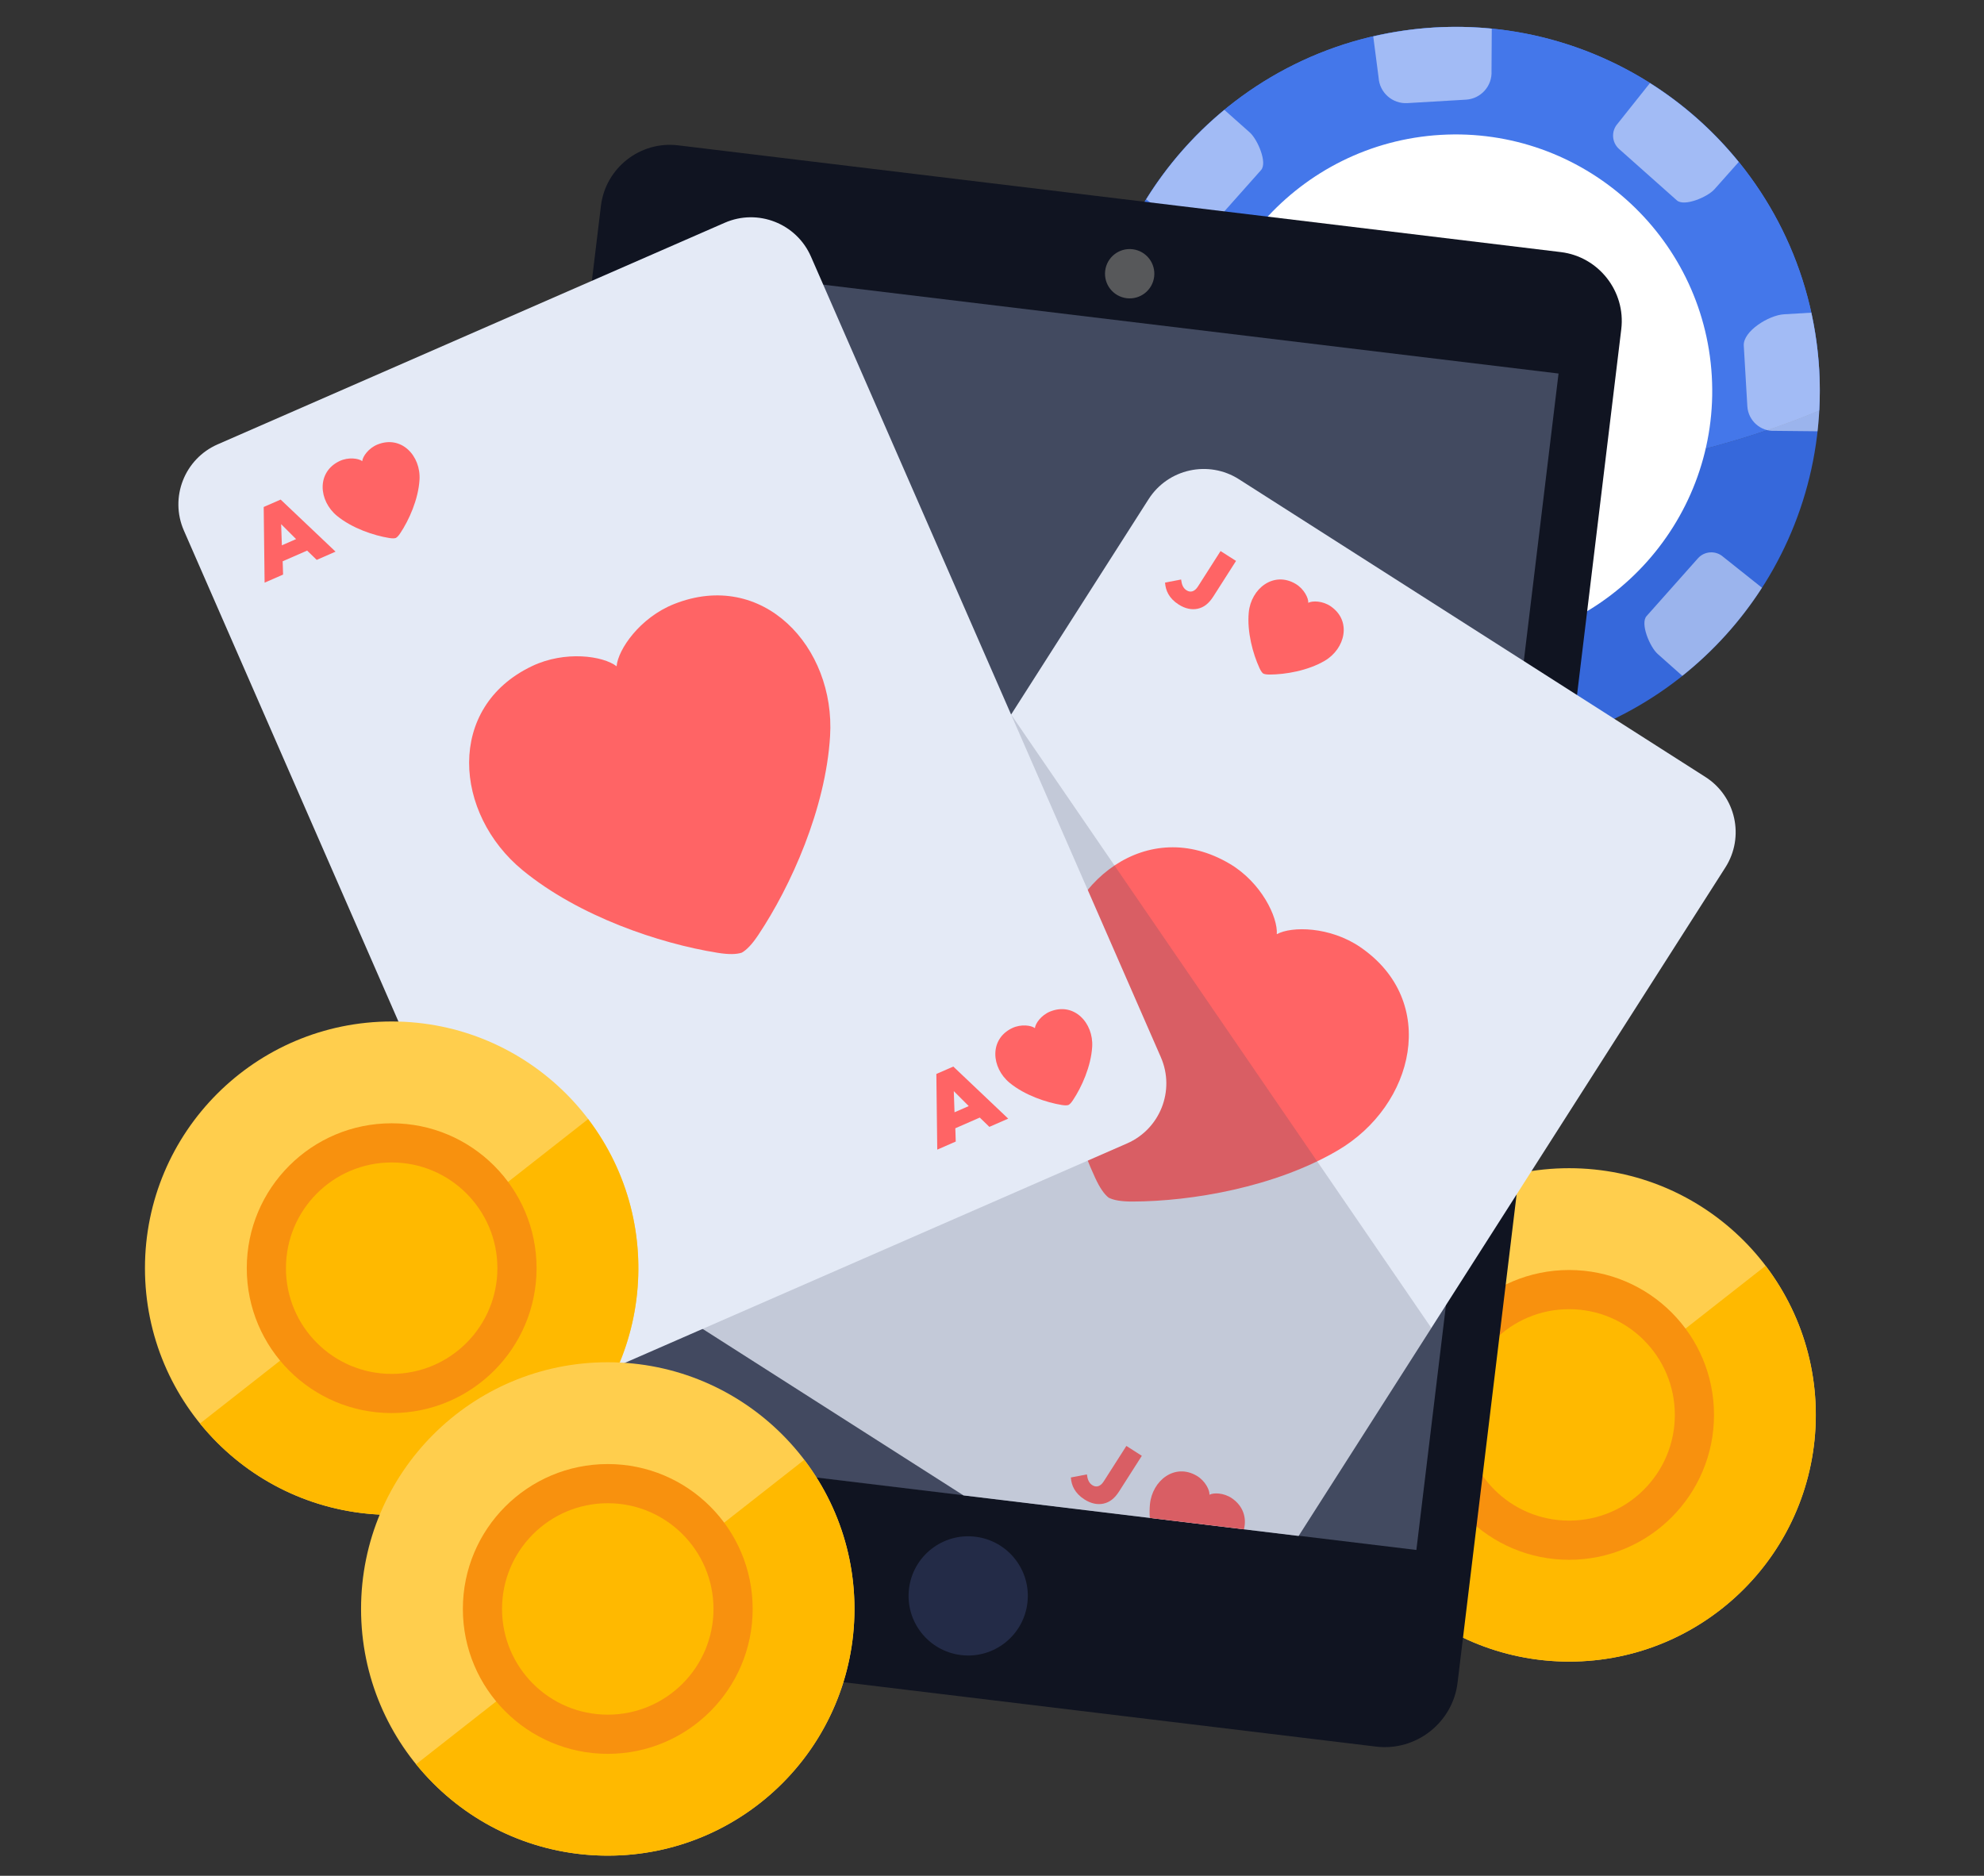 <?xml version="1.0" encoding="utf-8"?>
<!-- Generator: Adobe Illustrator 23.0.1, SVG Export Plug-In . SVG Version: 6.00 Build 0)  -->
<svg version="1.1" id="Слой_1" xmlns="http://www.w3.org/2000/svg" xmlns:xlink="http://www.w3.org/1999/xlink" x="0px" y="0px"
	 viewBox="0 0 1009 954" style="enable-background:new 0 0 1009 954;" xml:space="preserve">
<rect x="0" y="0" width="1009" height="954" fill="#333333" stroke="none"/>
<style type="text/css">
	.st0{fill:#FFFFFF;}
	.st1{fill:#5664FF;}
	.st2{fill:#4477EA;}
	.st3{fill:#3668DB;}
	.st4{opacity:0.5;fill:#FFFFFF;}
	.st5{fill:#FF00B4;}
	.st6{fill:#FFCE4D;}
	.st7{fill:#FFB900;}
	.st8{fill:none;stroke:#FFDA88;stroke-width:4.177;stroke-linecap:round;stroke-miterlimit:10;}
	.st9{fill:#F8910E;}
	.st10{fill:#101421;}
	.st11{fill:#424A60;}
	.st12{fill:#232B47;}
	.st13{fill:#57585A;}
	.st14{fill:#E4EAF6;}
	.st15{fill-rule:evenodd;clip-rule:evenodd;fill:#FF6465;}
	.st16{fill:#FF6465;}
	.st17{opacity:0.2;fill-rule:evenodd;clip-rule:evenodd;fill:#424A60;}
</style>
<g>
	<g>
		<g>
			<g>
				<circle class="st0" cx="740.33" cy="198.84" r="118.14"/>
				<path class="st1" d="M746.42,302.42c-57.11,3.36-106.31-40.37-109.67-97.48c-3.36-57.11,40.37-106.32,97.48-109.68
					s106.32,40.38,109.68,97.49C847.27,249.86,803.53,299.06,746.42,302.42z"/>
				<path class="st0" d="M745.8,291.87c-51.3,3.02-95.49-36.26-98.5-87.56c-3.02-51.3,36.26-95.49,87.56-98.51
					c51.3-3.02,95.49,36.26,98.51,87.56S797.1,288.85,745.8,291.87z"/>
			</g>
			<g>
				<g>
					<g>
						<path class="st2" d="M743.18,247.27c63.59-3.74,128.9-16.19,182.04-38.55c0.36-6.84,0.38-13.76-0.04-20.75
							C919.18,85.87,831.55,7.98,729.45,13.98c-102.09,6.01-179.98,93.64-173.98,195.73c0.41,7,1.24,13.87,2.4,20.62
							C613.27,246.31,679.59,251.01,743.18,247.27z"/>
					</g>
				</g>
				<path class="st3" d="M743.18,247.27c-63.59,3.74-129.91-0.96-185.3-16.94c15.72,91.75,98.23,158.96,193.33,153.36
					c95.1-5.59,169.16-82.02,174.01-174.97C872.08,231.08,806.77,243.52,743.18,247.27z"/>
				<g>
					<g>
						<path class="st2" d="M743.18,247.27c63.59-3.74,128.9-16.19,182.04-38.55c0.36-6.84,0.38-13.76-0.04-20.75
							C919.18,85.87,831.55,7.98,729.45,13.98c-102.09,6.01-179.98,93.64-173.98,195.73c0.41,7,1.24,13.87,2.4,20.62
							C613.27,246.31,679.59,251.01,743.18,247.27z"/>
					</g>
				</g>
				<circle class="st0" cx="740.33" cy="198.84" r="118.14"/>
				<path class="st2" d="M746.42,302.42c-57.11,3.36-106.31-40.37-109.67-97.48c-3.36-57.11,40.37-106.32,97.48-109.68
					s106.32,40.38,109.68,97.49C847.27,249.86,803.53,299.06,746.42,302.42z"/>
				<path class="st0" d="M747.99,329.07c-71.81,4.22-133.67-50.76-137.9-122.57c-4.22-71.81,50.76-133.68,122.57-137.9
					s133.68,50.77,137.9,122.58C874.79,262.99,819.8,324.85,747.99,329.07z"/>
			</g>
			<g>
				<path class="st4" d="M715.75,52.44l29.78-1.75c7.64-0.45,13.46-7,13.01-14.64l0.13-21.48c-9.56-0.94-19.31-1.17-29.21-0.58
					c-10.65,0.63-21.02,2.19-31.07,4.52l2.72,20.92C701.56,47.06,708.11,52.89,715.75,52.44z"/>
				<path class="st4" d="M852.79,101.9c3.76,3.34,15.62-1.69,19.13-5.64l12.34-13.88c-12.76-15.74-28.02-29.31-45.15-40.13
					l-16.45,20.67c-3.34,3.76-3,9.52,0.76,12.86L852.79,101.9z"/>
				<path class="st4" d="M921.18,159.02l-13.87,0.82c-7.72,0.45-20.92,8.6-20.48,15.96l1.81,30.8c0.43,7.35,6.75,12.97,14.1,12.53
					l21.61,0.22c1.13-10.26,1.47-20.74,0.84-31.39C924.6,178.07,923.23,168.41,921.18,159.02z"/>
				<path class="st4" d="M655.32,324.06l-29.38-26.12c-3.76-3.34-15.71,1.8-19.22,5.75l-10.31,11.6
					c12.76,15.74,28.02,29.31,45.15,40.13l10.31-11.6C655.37,339.88,659.08,327.4,655.32,324.06z"/>
				<path class="st4" d="M876.36,283.21c-3.76-3.34-9.52-3-12.86,0.76l-26.12,29.38c-3.34,3.76,1.7,15.72,5.65,19.23l12.54,11.15
					c15.85-12.63,29.55-27.77,40.52-44.81L876.36,283.21z"/>
				<path class="st4" d="M780.14,379.69l-0.69-11.74c-0.45-7.71-8.6-21-15.94-20.56l-30.84,1.81c-7.34,0.43-13.97,14.59-13.52,22.3
					l0.67,11.36c10.26,1.13,20.74,1.47,31.39,0.84C761.1,383.11,770.76,381.74,780.14,379.69z"/>
				<path class="st4" d="M559.99,240.78l10.79-0.63c8.02-0.47,21.55-8.98,21.1-16.62l-1.75-29.76c-0.45-7.64-14.87-14.4-22.89-13.93
					l-11.17,0.66c-0.94,9.56-1.17,19.31-0.58,29.21C556.1,220.36,557.67,230.73,559.99,240.78z"/>
				<path class="st4" d="M582.92,101.37l19.44,15.26c3.76,3.34,9.52,3,12.86-0.76l26.12-29.38c3.34-3.76-1.8-15.61-5.74-19.12
					l-12.93-11.49C607.04,68.77,593.61,84.15,582.92,101.37z"/>
			</g>
		</g>
	</g>
	<path class="st5" d="M767.47,265.87c-1.62-0.2-3.15-0.71-4.56-1.51l-26.9-15.3c-0.53-0.31-1.11-0.5-1.71-0.57
		c-0.6-0.07-1.21-0.03-1.8,0.15l-29.77,8.44c-1.57,0.44-3.17,0.57-4.79,0.38c-2.57-0.31-4.94-1.4-6.83-3.16
		c-3.1-2.87-4.5-7.22-3.65-11.35l6.27-30.19c0.26-1.2,0.01-2.45-0.68-3.46l-17.29-25.59c-2.36-3.5-2.73-8.04-0.95-11.87
		c1.79-3.82,5.51-6.49,9.72-6.95l30.77-3.36c1.21-0.13,2.33-0.75,3.08-1.71l19.07-24.27c2.61-3.32,6.85-5.06,11.06-4.56
		c4.21,0.51,7.9,3.21,9.64,7.06l12.74,28.11c0.49,1.11,1.43,1.98,2.58,2.39l29.08,10.6c3.98,1.44,6.96,4.92,7.78,9.07
		c0.82,4.13-0.63,8.46-3.76,11.29l-22.89,20.73c-0.9,0.82-1.45,1.97-1.48,3.2l-1.12,30.81c-0.14,4.21-2.54,8.1-6.23,10.15
		C772.6,265.69,770.05,266.19,767.47,265.87z"/>
</g>
<g>
	<circle class="st6" cx="798" cy="719.6" r="125.47"/>
	<path class="st7" d="M700.53,798.57c43.03,53.14,120.89,62.12,174.89,19.77c54-42.35,63.85-120.1,22.49-174.56L700.53,798.57z"/>
	<path class="st8" d="M767.65,622.67"/>
	<circle class="st9" cx="798" cy="719.6" r="73.69"/>
	<circle class="st7" cx="798" cy="719.6" r="53.77"/>
</g>
<path class="st10" d="M699.83,888.3l-449.11-54.31c-18.13-2.19-31.04-18.66-28.85-36.79l83.75-692.55
	c2.33-19.23,19.96-33.06,39.2-30.74l448.97,54.3c19.23,2.33,33.06,19.96,30.74,39.19L741.27,855.8
	C738.81,876.13,720.16,890.76,699.83,888.3z M742.84,856"/>
<rect x="224.45" y="229.1" transform="matrix(0.12 -0.993 0.993 0.12 4.534 927.928)" class="st11" width="602.54" height="464.61"/>
<path class="st12" d="M522.5,815.29c-2.01,16.62-17.12,28.47-33.74,26.46c-16.63-2.01-28.48-17.12-26.47-33.74
	c2.01-16.63,17.12-28.47,33.75-26.45C512.66,783.57,524.51,798.66,522.5,815.29L522.5,815.29z M522.5,815.29"/>
<path class="st13" d="M586.97,140.72c-0.83,6.88-7.08,11.78-13.96,10.95c-6.88-0.83-11.78-7.08-10.95-13.96
	c0.83-6.87,7.08-11.78,13.96-10.95C582.9,127.6,587.8,133.85,586.97,140.72L586.97,140.72z M586.97,140.72"/>
<g>
	<g>
		<path class="st14" d="M877.48,441.16l-217.05,340l-170.41-20.61l-134.85-86.07c-15.5-9.9-20.05-30.49-10.16-46L584.12,253.9
			c9.89-15.51,30.49-20.04,45.99-10.15l237.21,151.41C882.82,405.06,887.37,425.64,877.48,441.16z"/>
		<path class="st15" d="M691.85,481.73c-15.39-10.55-34.99-10.77-42.51-6.6c0.62-8.58-7.83-26.26-23.88-35.78
			c-41.82-24.82-84.57,8.77-88.89,54c-3.51,36.76,7.78,78.32,20.35,105.58c2.44,5.29,4.63,8.39,6.9,10.19
			c2.58,1.29,6.32,1.98,12.14,1.97c30.02-0.07,72.47-7.32,104.34-25.99C719.5,562.13,731.97,509.22,691.85,481.73z"/>
	</g>
	<path class="st15" d="M676.76,308.36c-4.12-2.84-9.39-2.9-11.41-1.78c0.17-2.3-2.1-7.04-6.41-9.61
		c-11.22-6.66-22.69,2.36-23.86,14.5c-0.94,9.87,2.09,21.02,5.47,28.34c0.65,1.41,1.25,2.25,1.85,2.73c0.7,0.35,1.7,0.53,3.26,0.53
		c8.06-0.01,19.45-1.97,28.01-6.98C684.19,329.94,687.54,315.74,676.76,308.36z"/>
	<g>
		<path class="st16" d="M620.74,280.26l-11.51,18.04c-1.7,2.64-3.82,3.19-5.81,1.91c-1.75-1.12-2.43-2.93-2.75-5.48l-8.16,1.56
			c0.26,4,1.98,8.03,6.96,11.19c3.25,2.08,6.6,2.78,9.66,2.11c3.14-0.69,5.65-2.65,7.94-6.23l11.54-18.08L620.74,280.26z"/>
	</g>
	<g>
		<path class="st16" d="M572.84,735.38l-11.52,18.04c-1.69,2.65-3.81,3.19-5.8,1.92c-1.75-1.12-2.43-2.93-2.76-5.48l-8.15,1.56
			c0.26,4,1.98,8.03,6.95,11.2c3.25,2.07,6.6,2.78,9.66,2.1c3.14-0.69,5.65-2.64,7.94-6.23l11.54-18.08L572.84,735.38z"/>
	</g>
	<path class="st15" d="M632.63,777.79l-47.87-5.79c-0.16-2.33-0.16-4.65,0.06-6.9c1.17-12.14,12.64-21.16,23.86-14.5
		c4.31,2.56,6.58,7.31,6.42,9.61c2.02-1.12,7.28-1.06,11.41,1.79C632.39,766.03,634.06,772.11,632.63,777.79z"/>
</g>
<polyline class="st17" points="514.21,363.41 727.94,675.41 660.43,781.16 490.02,760.55 321.95,740.22 283.19,690.81 "/>
<g>
	<g>
		<path class="st14" d="M590.37,537.68c7.36,16.86-0.33,36.49-17.18,43.85L315.32,694.22c-16.85,7.36-36.49-0.33-43.86-17.18
			L93.52,269.84c-7.37-16.85,0.33-36.49,17.18-43.85L368.56,113.3c16.86-7.37,36.49,0.33,43.86,17.18L590.37,537.68z"/>
		<path class="st15" d="M342.74,307.24c-17.33,6.91-28.43,23.06-29.16,31.63c-6.78-5.3-26.17-8.12-43.02-0.09
			c-43.91,20.91-39.82,75.12-4.65,103.9c28.57,23.39,69.38,37.16,99.02,41.9c5.75,0.92,9.55,0.82,12.3-0.06
			c2.51-1.43,5.17-4.15,8.4-8.99c16.66-24.97,34.28-64.27,36.52-101.14C424.92,329.06,387.92,289.23,342.74,307.24z"/>
	</g>
	<path class="st15" d="M192.05,226.05c-4.66,1.84-7.63,6.18-7.83,8.48c-1.82-1.42-7.02-2.18-11.55-0.03
		c-11.78,5.61-10.68,20.16-1.25,27.89c7.67,6.27,18.63,9.97,26.58,11.24c1.54,0.24,2.56,0.22,3.3-0.02
		c0.68-0.38,1.39-1.11,2.25-2.41c4.48-6.7,9.2-17.25,9.8-27.15C214.11,231.9,204.18,221.21,192.05,226.05z"/>
	<g>
		<path class="st16" d="M134.11,257.84l8.62-3.76l27.92,26.48l-9.58,4.19l-4.87-4.73l-12.44,5.44l0.21,6.76l-9.4,4.11L134.11,257.84
			z M150.58,274.18l-7.6-7.6l0.37,10.76L150.58,274.18z"/>
	</g>
	<path class="st15" d="M534.15,514.42c-4.66,1.84-7.63,6.18-7.83,8.48c-1.82-1.42-7.02-2.18-11.55-0.03
		c-11.78,5.61-10.68,20.16-1.25,27.89c7.67,6.27,18.63,9.97,26.58,11.24c1.54,0.24,2.56,0.22,3.3-0.02
		c0.68-0.38,1.39-1.11,2.25-2.41c4.48-6.7,9.2-17.25,9.8-27.15C556.2,520.27,546.27,509.58,534.15,514.42z"/>
	<g>
		<path class="st16" d="M476.2,546.2l8.62-3.76l27.92,26.48l-9.58,4.19l-4.87-4.73l-12.44,5.44l0.21,6.76l-9.4,4.11L476.2,546.2z
			 M492.67,562.54l-7.6-7.6l0.37,10.76L492.67,562.54z"/>
	</g>
</g>
<g>
	<circle class="st6" cx="199.19" cy="644.98" r="125.47"/>
	<path class="st7" d="M101.73,723.95c43.03,53.14,120.89,62.12,174.89,19.77s63.85-120.1,22.49-174.56L101.73,723.95z"/>
	<path class="st8" d="M168.85,548.05"/>
	<circle class="st9" cx="199.19" cy="644.98" r="73.69"/>
	<circle class="st7" cx="199.19" cy="644.98" r="53.77"/>
</g>
<g>
	<circle class="st6" cx="309.09" cy="818.29" r="125.47"/>
	<path class="st7" d="M211.62,897.26c43.03,53.14,120.89,62.12,174.89,19.77s63.85-120.1,22.49-174.56L211.62,897.26z"/>
	<path class="st8" d="M278.74,721.36"/>
	<circle class="st9" cx="309.09" cy="818.29" r="73.69"/>
	<circle class="st7" cx="309.09" cy="818.29" r="53.77"/>
</g>
</svg>
